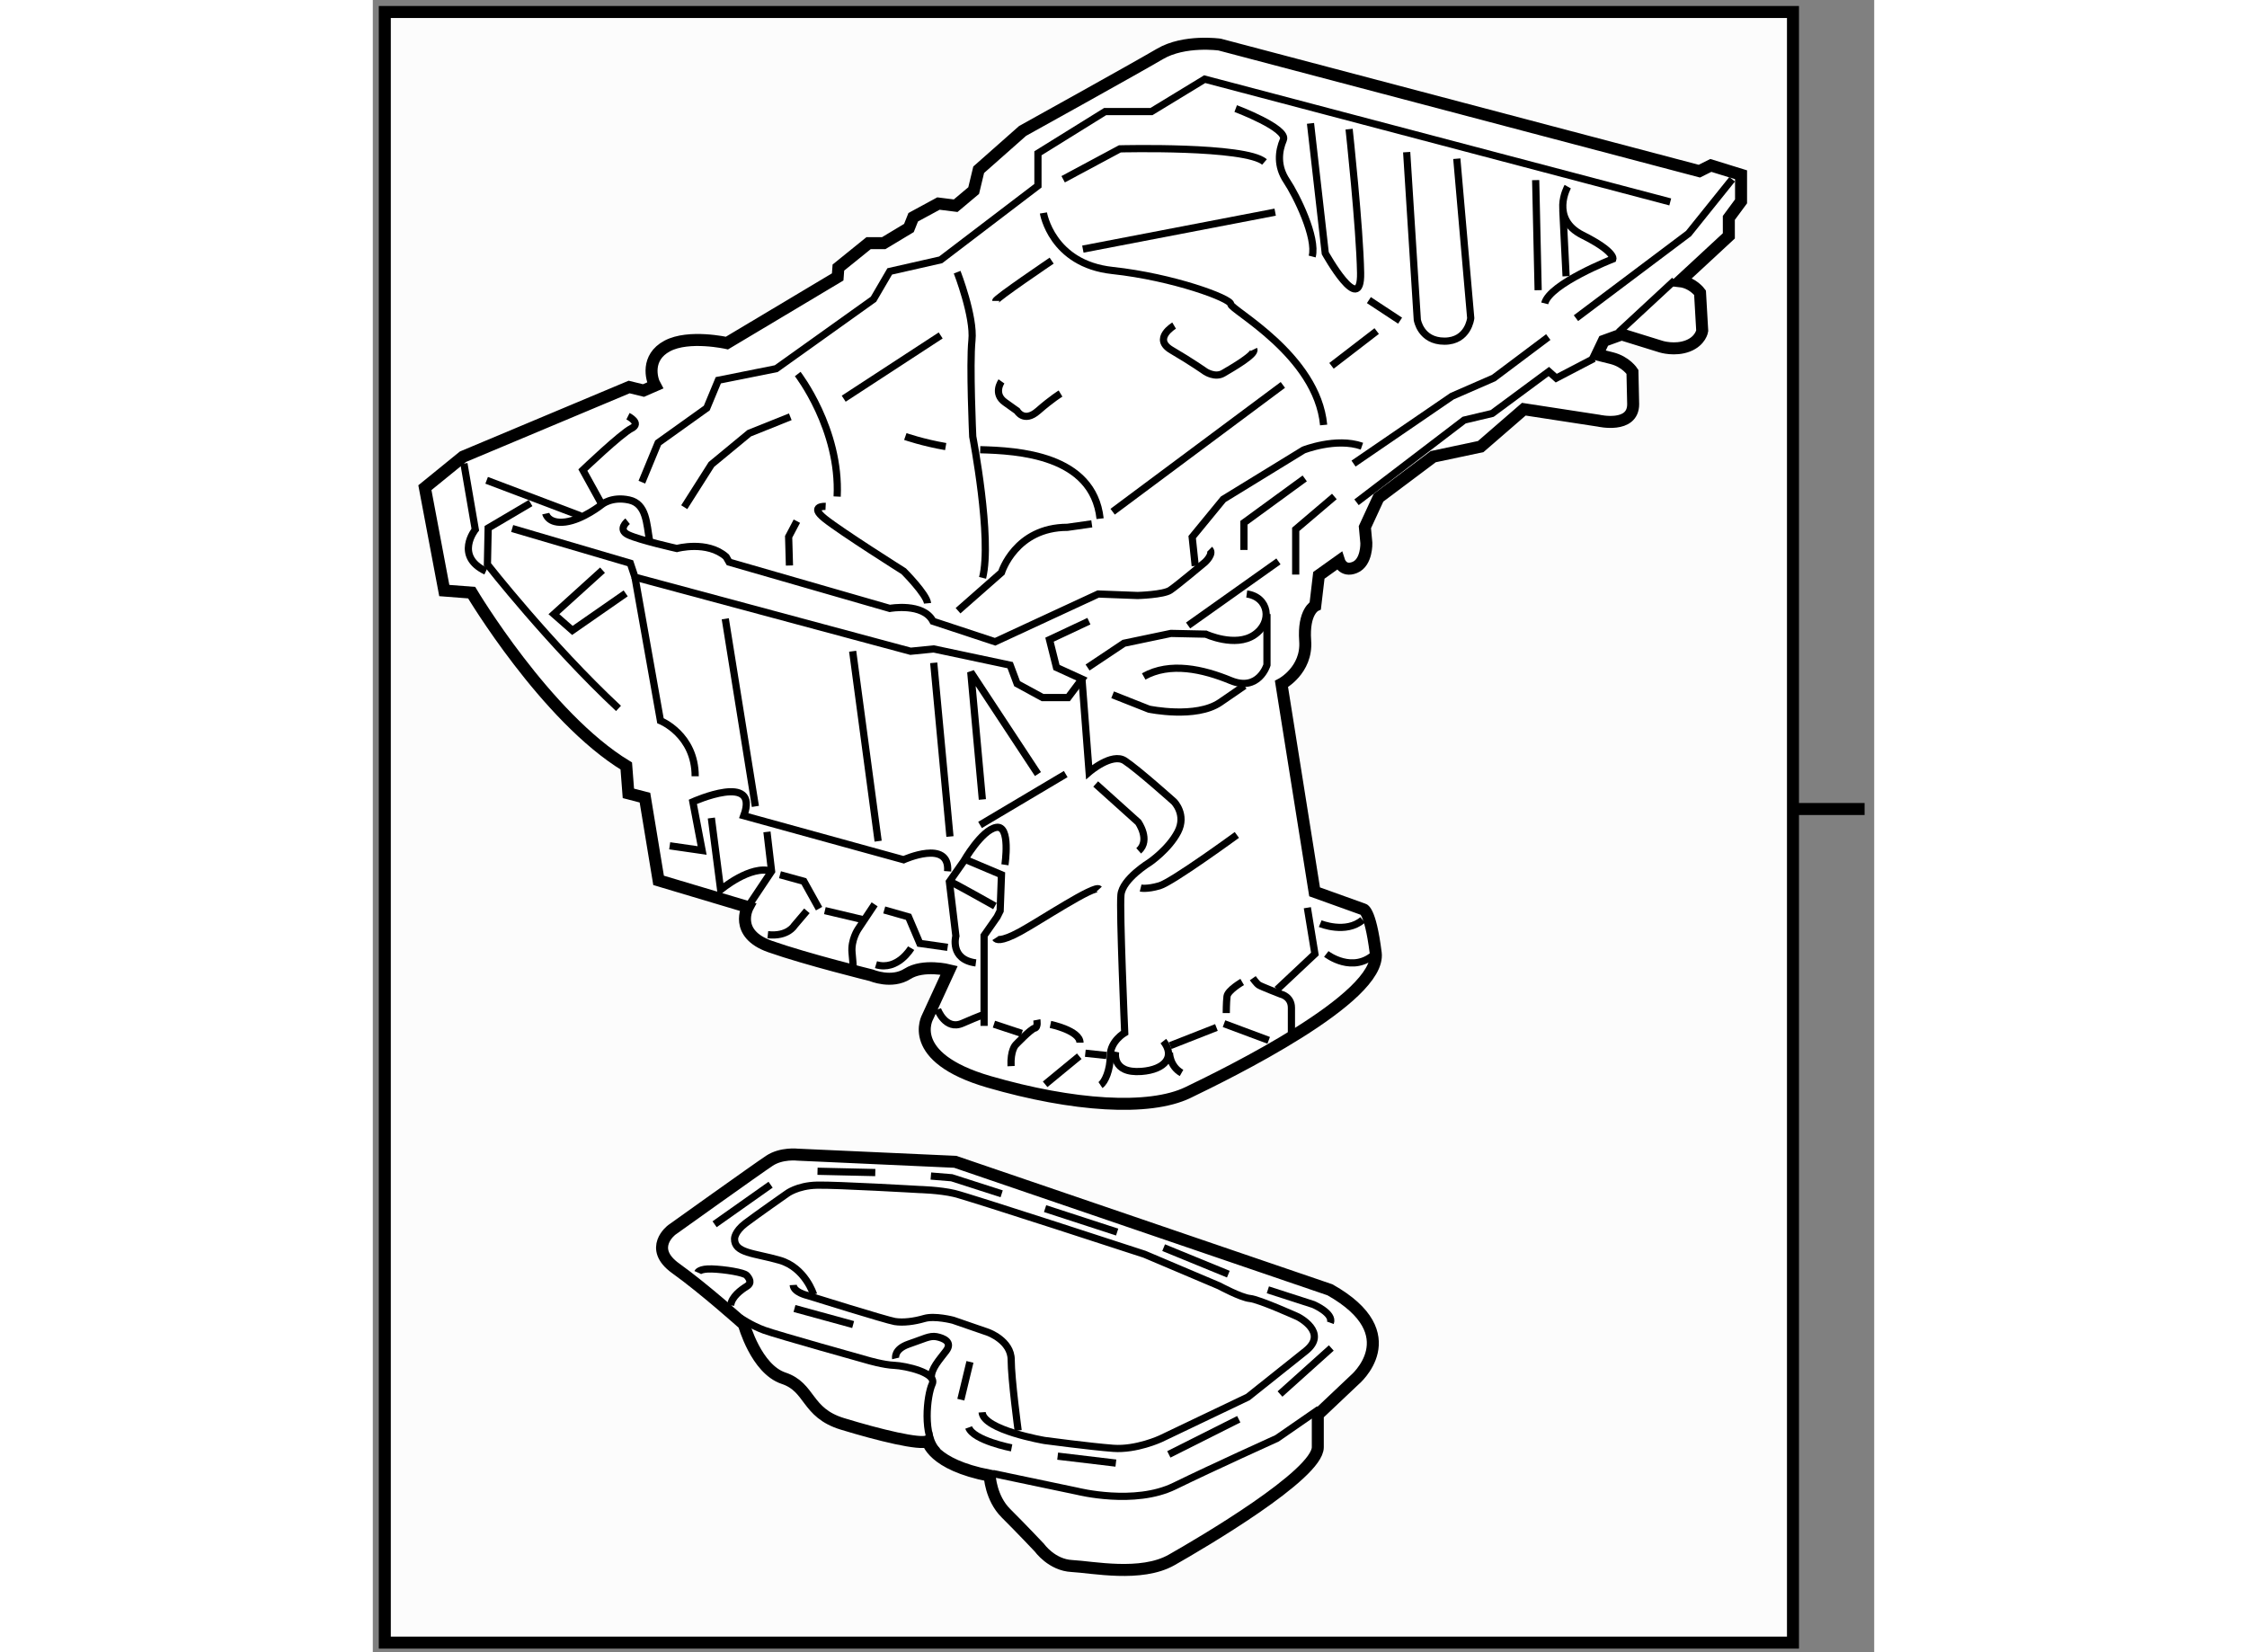 <?xml version="1.0" encoding="utf-8"?>
<!-- Generator: Adobe Illustrator 15.1.0, SVG Export Plug-In . SVG Version: 6.00 Build 0)  -->
<!DOCTYPE svg PUBLIC "-//W3C//DTD SVG 1.1//EN" "http://www.w3.org/Graphics/SVG/1.1/DTD/svg11.dtd">
<svg version="1.1" xmlns="http://www.w3.org/2000/svg" xmlns:xlink="http://www.w3.org/1999/xlink" x="0px" y="0px" width="244.8px"
	 height="180px" viewBox="149.677 71.264 62.535 68.816" enable-background="new 0 0 244.8 180" xml:space="preserve">
	
<rect x="149.677" y="71.264" width="62.535" height="68.816" fill="#808080" stroke="none"/>
	
<g><rect x="150.177" y="71.764" fill="#FCFCFC" stroke="#000000" stroke-width="0.5" width="58.652" height="67.916"></rect><line fill="none" stroke="#000000" stroke-width="0.5" x1="211.812" y1="104.96" x2="208.645" y2="104.96"></line></g><g><path fill="#FFFFFF" stroke="#000000" stroke-width="0.5" d="M206.157,80.34l0.509-0.689v-1.108l-1.258-0.389l-0.479,0.239
			l-19.979-5.272c0,0-1.469-0.209-2.488,0.39c-1.018,0.599-5.72,3.206-5.72,3.206l-1.829,1.617l-0.209,0.868l-0.75,0.63l-0.717-0.09
			l-1.051,0.57l-0.179,0.448l-1.049,0.631h-0.63l-1.259,1.017l-0.029,0.39l-4.613,2.755c0,0-1.587-0.358-2.486,0.121
			c-0.898,0.479-0.658,1.379-0.509,1.647l-0.48,0.209l-0.599-0.147l-6.92,2.903l-1.587,1.29l0.808,4.284l1.14,0.088
			c0,0,3.084,5.183,6.44,7.219l0.088,1.141l0.69,0.179l0.568,3.445l3.714,1.109c0,0-0.6,1.107,0.929,1.646
			c1.528,0.537,4.224,1.2,4.224,1.2s0.838,0.358,1.499-0.062c0.658-0.419,1.736-0.15,1.736-0.15l-0.896,1.946
			c0,0-0.96,1.678,2.545,2.699c3.505,1.017,6.68,1.227,8.297,0.449c1.619-0.781,8.061-3.926,7.821-5.814
			c-0.24-1.885-0.54-1.825-0.54-1.825l-2.006-0.72l-1.379-8.658c0,0,1.077-0.568,0.987-1.797c-0.089-1.229,0.421-1.466,0.421-1.466
			l0.149-1.262l0.84-0.599c0,0,0.15,0.479,0.658,0.269c0.509-0.209,0.48-1.017,0.48-1.017l-0.061-0.659l0.567-1.228l2.278-1.709
			l1.979-0.42l1.796-1.557l3.116,0.478c0,0,1.438,0.332,1.438-0.687l-0.03-1.348c0,0-0.27-0.421-0.868-0.57
			c-0.6-0.149-0.6-0.149-0.6-0.149l0.271-0.568l0.747-0.271l1.648,0.511c0,0,0.568,0.176,1.108-0.031
			c0.539-0.209,0.6-0.631,0.6-0.631l-0.091-1.586c0,0-0.3-0.419-0.838-0.479l2.038-1.888L206.157,80.34z"></path><path fill="none" stroke="#000000" stroke-width="0.3" d="M153.473,90.573l0.473,2.748c0,0-0.884,1.104,0.443,1.735"></path><line fill="none" stroke="#000000" stroke-width="0.3" x1="154.419" y1="91.269" x2="158.334" y2="92.751"></line><path fill="none" stroke="#000000" stroke-width="0.3" d="M156.249,92.216l-1.767,1.042l-0.031,1.516c0,0,2.62,3.343,5.46,5.996"></path><path fill="none" stroke="#000000" stroke-width="0.3" d="M156.881,92.657c0,0,0.097,0.442,0.821,0.347
			c0.727-0.095,1.516-0.727,1.516-0.727s0.41-0.347,1.136-0.188s0.725,0.979,0.852,1.704"></path><path fill="none" stroke="#000000" stroke-width="0.3" d="M160.29,92.973c0,0-0.441,0.349,0.031,0.568
			c0.474,0.222,2.021,0.568,2.021,0.568s1.263-0.347,2.051,0.347l0.127,0.221l6.69,1.928c0,0,1.389-0.254,1.8,0.535l2.587,0.854
			l4.294-1.989l1.642,0.062c0,0,1.071-0.03,1.356-0.22c0.284-0.188,1.453-1.169,1.453-1.169s0.378-0.347,0.188-0.535"></path><path fill="none" stroke="#000000" stroke-width="0.3" d="M183.932,94.835l-0.127-1.199l1.294-1.577l3.344-2.051
			c0,0,1.357-0.538,2.432-0.16"></path><polyline fill="none" stroke="#000000" stroke-width="0.3" points="190.526,90.573 194.629,87.766 196.365,87.009 198.637,85.303 
					"></polyline><path fill="none" stroke="#000000" stroke-width="0.3" d="M180.491,100.202l1.515,0.599c0,0,1.957,0.41,2.967-0.283
			c1.009-0.693,1.009-0.693,1.009-0.693"></path><path fill="none" stroke="#000000" stroke-width="0.3" d="M179.448,99.067l1.515-1.011l1.958-0.41l1.452,0.031
			c0,0,1.23,0.567,2.02,0.03c0.788-0.535,0.599-1.579-0.315-1.704"></path><path fill="none" stroke="#000000" stroke-width="0.3" d="M186.329,112.006c0,0,0.158,0.224,0.253,0.285
			c0.095,0.063,0.914,0.38,0.914,0.38s0.443,0.092,0.443,0.567c0,0.472,0,1.04,0,1.04"></path><line fill="none" stroke="#000000" stroke-width="0.3" x1="185.131" y1="113.901" x2="186.992" y2="114.595"></line><path fill="none" stroke="#000000" stroke-width="0.3" d="M185.888,112.164c0,0-0.6,0.347-0.632,0.599
			c-0.031,0.255-0.031,0.695-0.031,0.695"></path><path fill="none" stroke="#000000" stroke-width="0.3" d="M181.658,108.251c0,0,0.254,0.063,0.79-0.094
			c0.536-0.158,3.218-2.117,3.218-2.117"></path><polyline fill="none" stroke="#000000" stroke-width="0.3" points="188.602,109.071 188.917,110.997 187.339,112.479 		"></polyline><path fill="none" stroke="#000000" stroke-width="0.3" d="M189.138,109.734c0,0,1.073,0.442,1.768-0.156"></path><path fill="none" stroke="#000000" stroke-width="0.3" d="M189.391,110.997c0,0,1.115,0.87,2.058-0.041"></path><line fill="none" stroke="#000000" stroke-width="0.3" x1="184.815" y1="114.059" x2="182.89" y2="114.815"></line><path fill="none" stroke="#000000" stroke-width="0.3" d="M180.617,115.07c0,0-0.189,0.912,1.073,0.82
			c1.007-0.076,1.418-0.63,0.914-1.264"></path><path fill="none" stroke="#000000" stroke-width="0.3" d="M182.858,115.101c0,0-0.001,0.566,0.504,0.852"></path><path fill="none" stroke="#000000" stroke-width="0.3" d="M177.334,113.743c0,0,0.063,0.315-0.094,0.347
			c-0.158,0.033-0.79,0.695-0.79,0.695s-0.22,0.222-0.189,0.884"></path><path fill="none" stroke="#000000" stroke-width="0.3" d="M177.902,113.932c0,0,1.23,0.255,1.23,0.759"></path><line fill="none" stroke="#000000" stroke-width="0.3" x1="179.102" y1="115.257" x2="177.681" y2="116.426"></line><line fill="none" stroke="#000000" stroke-width="0.3" x1="179.354" y1="115.132" x2="180.237" y2="115.226"></line><polyline fill="none" stroke="#000000" stroke-width="0.3" points="155.482,93.276 160.403,94.723 160.596,95.303 172.075,98.389 
			173.04,98.293 176.224,98.968 176.513,99.74 177.574,100.318 178.636,100.318 179.214,99.548 178.152,99.063 177.863,97.907 
			179.504,97.136 		"></polyline><path fill="none" stroke="#000000" stroke-width="0.3" d="M179.214,99.548l0.298,3.874c0,0,0.946-0.82,1.483-0.474
			c0.537,0.349,2.052,1.706,2.052,1.706s0.536,0.535,0.159,1.261c-0.38,0.727-1.168,1.264-1.168,1.264s-1.137,0.691-1.2,1.355
			s0.157,5.744,0.157,5.744s-0.6,0.349-0.6,0.947c0,0.6-0.22,1.105-0.41,1.232"></path><line fill="none" stroke="#000000" stroke-width="0.3" x1="178.538" y1="103.504" x2="174.969" y2="105.624"></line><path fill="none" stroke="#000000" stroke-width="0.3" d="M173.619,107.554c0.096-1.352-1.832-0.481-1.832-0.481l-6.658-1.834
			c0.676-1.833-2.121-0.578-2.121-0.578l0.386,2.026l-1.351-0.195"></path><line fill="none" stroke="#000000" stroke-width="0.3" x1="164.358" y1="97.037" x2="165.612" y2="104.851"></line><line fill="none" stroke="#000000" stroke-width="0.3" x1="169.664" y1="98.389" x2="170.725" y2="106.299"></line><line fill="none" stroke="#000000" stroke-width="0.3" x1="173.04" y1="98.871" x2="173.716" y2="106.106"></line><polyline fill="none" stroke="#000000" stroke-width="0.3" points="175.066,104.563 174.583,99.257 177.381,103.504 		"></polyline><path fill="none" stroke="#000000" stroke-width="0.3" d="M160.596,95.303l1.062,5.979c0,0,1.447,0.579,1.447,2.315"></path><polyline fill="none" stroke="#000000" stroke-width="0.3" points="159.245,95.012 157.22,96.845 157.99,97.521 160.21,95.978 		
			"></polyline><polyline fill="none" stroke="#000000" stroke-width="0.3" points="166.094,105.913 166.287,107.554 165.294,109.041 		"></polyline><line fill="none" stroke="#000000" stroke-width="0.3" x1="168.506" y1="109.192" x2="170.146" y2="109.58"></line><polyline fill="none" stroke="#000000" stroke-width="0.3" points="166.637,107.697 167.632,107.971 168.265,109.11 		"></polyline><path fill="none" stroke="#000000" stroke-width="0.3" d="M167.757,109.201l-0.523,0.615c0,0-0.271,0.469-1.104,0.379"></path><path fill="none" stroke="#000000" stroke-width="0.3" d="M170.579,108.93l-0.686,1.03c0,0-0.309,0.451-0.254,0.994
			c0.054,0.544,0.054,0.761,0.054,0.761"></path><polyline fill="none" stroke="#000000" stroke-width="0.3" points="170.979,109.164 171.991,109.453 172.461,110.557 
			173.619,110.721 		"></polyline><path fill="none" stroke="#000000" stroke-width="0.3" d="M172.099,110.755c0,0-0.56,0.96-1.464,0.688"></path><path fill="none" stroke="#000000" stroke-width="0.3" d="M173.202,113.307c0,0,0.326,0.886,1.031,0.578
			c0.706-0.308,0.978-0.397,0.978-0.397"></path><polyline fill="none" stroke="#000000" stroke-width="0.3" points="175.138,113.993 175.138,110.23 175.681,109.453 
			175.807,109.201 175.862,107.697 174.324,107.048 		"></polyline><path fill="none" stroke="#000000" stroke-width="0.3" d="M173.8,108.025c0.055,0,1.79,0.977,1.79,0.977"></path><path fill="none" stroke="#000000" stroke-width="0.3" d="M175.608,110.339c0.036,0.056,0.198,0.181,1.031-0.271
			c0.832-0.453,3.11-1.971,3.292-1.772"></path><path fill="none" stroke="#000000" stroke-width="0.3" d="M176.006,107.283c0,0,0.253-1.665-0.361-1.557
			c-0.615,0.108-1.356,1.411-1.356,1.411l-0.597,0.851l0.271,2.261c0,0-0.271,0.976,0.832,1.121"></path><path fill="none" stroke="#000000" stroke-width="0.3" d="M179.786,103.918l1.772,1.594c0,0,0.525,0.74,0.019,1.191"></path><line fill="none" stroke="#000000" stroke-width="0.3" x1="175.548" y1="113.922" x2="176.706" y2="114.305"></line><path fill="none" stroke="#000000" stroke-width="0.3" d="M163.778,105.335l0.387,2.99c0,0,1.254-1.061,2.122-0.771"></path><polyline fill="none" stroke="#000000" stroke-width="0.3" points="160.884,91.347 161.561,89.708 163.587,88.26 164.068,87.102 
			166.48,86.619 170.532,83.726 171.208,82.568 173.329,82.087 177.381,79 177.381,77.648 180.179,75.911 182.108,75.911 
			184.326,74.561 203.717,79.674 		"></polyline><polyline fill="none" stroke="#000000" stroke-width="0.3" points="167.34,92.971 166.997,93.621 167.031,94.818 		"></polyline><path fill="none" stroke="#000000" stroke-width="0.3" d="M168.538,92.354c0,0-0.721-0.035-0.035,0.513
			c0.686,0.55,3.287,2.19,3.287,2.19s0.958,0.96,0.993,1.335"></path><path fill="none" stroke="#000000" stroke-width="0.3" d="M174.976,89.995c1.549,0.041,4.698,0.203,4.994,2.871"></path><path fill="none" stroke="#000000" stroke-width="0.3" d="M171.857,89.445c0,0,0.733,0.257,1.682,0.419"></path><path fill="none" stroke="#000000" stroke-width="0.3" d="M177.609,80.134c0,0,0.342,2.123,2.874,2.396
			c2.534,0.273,4.929,1.164,4.929,1.403c0,0.24,3.594,2.122,3.868,5.032"></path><line fill="none" stroke="#000000" stroke-width="0.3" x1="179.252" y1="81.64" x2="187.262" y2="80.1"></line><path fill="none" stroke="#000000" stroke-width="0.3" d="M178.431,78.73l2.362-1.266c0,0,5.238-0.137,6.024,0.547"></path><path fill="none" stroke="#000000" stroke-width="0.3" d="M185.618,75.786c0,0,2.191,0.823,1.985,1.301
			c-0.205,0.48-0.274,1.096,0.137,1.711c0.412,0.616,1.268,2.362,1.063,3.15"></path><path fill="none" stroke="#000000" stroke-width="0.3" d="M188.733,76.403l0.615,5.407c0,0,1.507,2.706,1.472,0.823
			c-0.033-1.884-0.479-5.99-0.479-5.99"></path><path fill="none" stroke="#000000" stroke-width="0.3" d="M192.739,77.601l0.443,6.982c0,0,0.136,0.891,1.13,0.891
			s1.095-0.958,1.095-0.958l-0.58-6.642"></path><line fill="none" stroke="#000000" stroke-width="0.3" x1="198.112" y1="78.766" x2="198.215" y2="83.351"></line><path fill="none" stroke="#000000" stroke-width="0.3" d="M199.447,79.038c0,0-0.753,1.335,0.616,2.019
			c1.369,0.685,1.265,0.993,1.265,0.993s-2.635,1.027-2.839,1.85"></path><line fill="none" stroke="#000000" stroke-width="0.3" x1="199.242" y1="79.997" x2="199.379" y2="82.77"></line><line fill="none" stroke="#000000" stroke-width="0.3" x1="203.898" y1="82.941" x2="201.57" y2="85.098"></line><polyline fill="none" stroke="#000000" stroke-width="0.3" points="200.542,86.193 198.969,87.014 198.66,86.738 196.299,88.485 
			195.134,88.761 190.651,92.184 		"></polyline><polyline fill="none" stroke="#000000" stroke-width="0.3" points="189.727,91.943 188.117,93.312 188.117,95.196 		"></polyline><polyline fill="none" stroke="#000000" stroke-width="0.3" points="188.493,91.19 185.961,93.038 185.961,94.169 		"></polyline><line fill="none" stroke="#000000" stroke-width="0.3" x1="183.635" y1="97.316" x2="187.398" y2="94.646"></line><path fill="none" stroke="#000000" stroke-width="0.3" d="M186.92,96.839v2.122c0,0-0.344,1.128-1.508,0.65
			c-1.162-0.479-2.531-0.787-3.626-0.172"></path><path fill="none" stroke="#000000" stroke-width="0.3" d="M183.053,84.825c0,0-0.924,0.548-0.104,1.025
			c0.821,0.479,1.403,0.89,1.403,0.89s0.41,0.275,0.753,0.068c0.343-0.203,1.368-0.786,1.267-0.991"></path><line fill="none" stroke="#000000" stroke-width="0.3" x1="191.165" y1="83.764" x2="192.465" y2="84.62"></line><polyline fill="none" stroke="#000000" stroke-width="0.3" points="199.79,84.516 204.48,80.99 206.295,78.73 		"></polyline><polyline fill="none" stroke="#000000" stroke-width="0.3" points="162.649,92.389 163.781,90.608 165.354,89.309 167.066,88.623 
					"></polyline><path fill="none" stroke="#000000" stroke-width="0.3" d="M167.375,86.843c0,0,1.779,2.293,1.643,5.103"></path><path fill="none" stroke="#000000" stroke-width="0.3" d="M174.016,82.6c0,0,0.719,1.848,0.616,2.841
			c-0.103,0.992,0.033,4.005,0.033,4.005s0.82,4.245,0.41,5.886"></path><line fill="none" stroke="#000000" stroke-width="0.3" x1="169.291" y1="87.87" x2="173.33" y2="85.235"></line><path fill="none" stroke="#000000" stroke-width="0.3" d="M175.624,83.797c0-0.103,2.328-1.677,2.328-1.677"></path><path fill="none" stroke="#000000" stroke-width="0.3" d="M174.053,96.701l1.81-1.592c0,0,0.578-1.882,2.748-1.882l1.013-0.144"></path><line fill="none" stroke="#000000" stroke-width="0.3" x1="180.492" y1="92.577" x2="187.582" y2="87.296"></line><line fill="none" stroke="#000000" stroke-width="0.3" x1="189.608" y1="86.501" x2="191.49" y2="85.053"></line><path fill="none" stroke="#000000" stroke-width="0.3" d="M175.862,87.15c0,0-0.362,0.507,0.144,0.868
			c0.507,0.362,0.507,0.362,0.507,0.362s0.288,0.507,0.868,0c0.579-0.506,0.941-0.724,0.941-0.724"></path><path fill="none" stroke="#000000" stroke-width="0.3" d="M160.306,88.599c0,0,0.578,0.289,0.145,0.507
			c-0.434,0.217-2.025,1.736-2.025,1.736l0.793,1.436"></path></g>



	
<g><path fill="#FFFFFF" stroke="#000000" stroke-width="0.5" d="M189.544,124.986l-15.61-5.332l-6.557-0.297
			c0,0-0.678-0.082-1.184,0.256c-0.509,0.336-4.062,2.877-4.062,2.877s-1.017,0.759,0.168,1.606
			c1.186,0.847,2.834,2.327,2.834,2.327s0.509,1.86,1.651,2.244c1.141,0.379,0.929,1.438,2.452,1.902
			c1.525,0.466,3.258,0.889,3.554,0.718c0,0,0.171,0.975,2.582,1.44c0,0,0.04,0.931,0.676,1.564s1.396,1.438,1.396,1.438
			s0.51,0.72,1.354,0.761c0.847,0.043,2.877,0.468,4.147-0.252c1.27-0.72,6.092-3.552,6.092-4.696c0-1.143,0-1.355,0-1.355
			l1.521-1.438C190.56,128.75,192.844,126.847,189.544,124.986z"></path><path fill="none" stroke="#000000" stroke-width="0.3" d="M167.188,124.785c0.018,0.31,0.597,0.438,0.597,0.438
			s3.292,1.029,3.636,1.084c0.343,0.054,0.795,0,1.229-0.127s1.194,0.072,1.194,0.072l1.465,0.506c0,0,0.958,0.345,0.958,1.141
			s0.29,2.947,0.29,2.947"></path><path fill="none" stroke="#000000" stroke-width="0.3" d="M168.037,125.186c0,0-0.344-1.122-1.41-1.43
			c-1.067-0.308-1.899-0.289-1.882-0.904c0,0,0-0.289,0.452-0.634c0.452-0.343,1.719-1.23,1.719-1.23s0.434-0.343,1.267-0.361
			c0.831-0.018,4.25,0.181,4.25,0.181s0.85,0.019,1.464,0.164c0.616,0.144,7.924,2.533,7.924,2.533l3.11,1.318
			c0,0,0.905,0.49,1.284,0.525c0.381,0.036,1.99,0.761,1.99,0.761s1.303,0.649,0.326,1.427l-2.406,1.918l-3.637,1.737
			c0,0-1.012,0.469-1.971,0.397c-0.959-0.072-2.857-0.326-2.857-0.326s-2.55-0.433-2.604-1.175"></path><path fill="none" stroke="#000000" stroke-width="0.3" d="M164.962,126.143c0,0,0.471,0.326,1.014,0.525s4.304,1.249,4.304,1.249
			s0.671,0.199,1.123,0.215c0.452,0.019,1.79,0.308,1.573,0.779c-0.217,0.47-0.417,2.17,0.217,2.785"></path><path fill="none" stroke="#000000" stroke-width="0.3" d="M175.508,132.638l3.527,0.74c0,0,2.368,0.597,4.033-0.217
			c1.665-0.813,4.27-1.989,4.27-1.989l1.753-1.212"></path><path fill="none" stroke="#000000" stroke-width="0.3" d="M163.208,124.263c0,0,0.072-0.164,0.597-0.146s1.339,0.146,1.447,0.272
			c0.108,0.125,0.234,0.306,0,0.451c-0.235,0.146-0.633,0.435-0.67,0.796"></path><path fill="none" stroke="#000000" stroke-width="0.3" d="M171.455,127.843c0,0-0.09-0.379,0.543-0.597
			c0.634-0.215,0.869-0.36,1.158-0.308c0.288,0.056,0.688,0.218,0.397,0.597c-0.289,0.382-0.614,0.725-0.614,1.104"></path><line fill="none" stroke="#000000" stroke-width="0.3" x1="163.914" y1="122.255" x2="166.246" y2="120.608"></line><line fill="none" stroke="#000000" stroke-width="0.3" x1="168.2" y1="120.048" x2="170.606" y2="120.102"></line><polyline fill="none" stroke="#000000" stroke-width="0.3" points="172.921,120.247 173.789,120.318 175.87,120.987 		"></polyline><line fill="none" stroke="#000000" stroke-width="0.3" x1="167.241" y1="125.764" x2="169.684" y2="126.433"></line><line fill="none" stroke="#000000" stroke-width="0.3" x1="177.679" y1="121.604" x2="180.68" y2="122.581"></line><line fill="none" stroke="#000000" stroke-width="0.3" x1="182.616" y1="123.23" x2="185.311" y2="124.334"></line><path fill="none" stroke="#000000" stroke-width="0.3" d="M186.957,124.986l1.899,0.613c0,0,0.851,0.363,0.705,0.761"></path><line fill="none" stroke="#000000" stroke-width="0.3" x1="189.599" y1="127.408" x2="187.463" y2="129.326"></line><line fill="none" stroke="#000000" stroke-width="0.3" x1="185.745" y1="130.376" x2="182.833" y2="131.84"></line><line fill="none" stroke="#000000" stroke-width="0.3" x1="180.627" y1="132.203" x2="178.202" y2="131.914"></line><path fill="none" stroke="#000000" stroke-width="0.3" d="M176.285,131.569c0,0-1.592-0.308-1.79-0.849"></path><line fill="none" stroke="#000000" stroke-width="0.3" x1="174.169" y1="129.562" x2="174.549" y2="127.988"></line></g>


</svg>